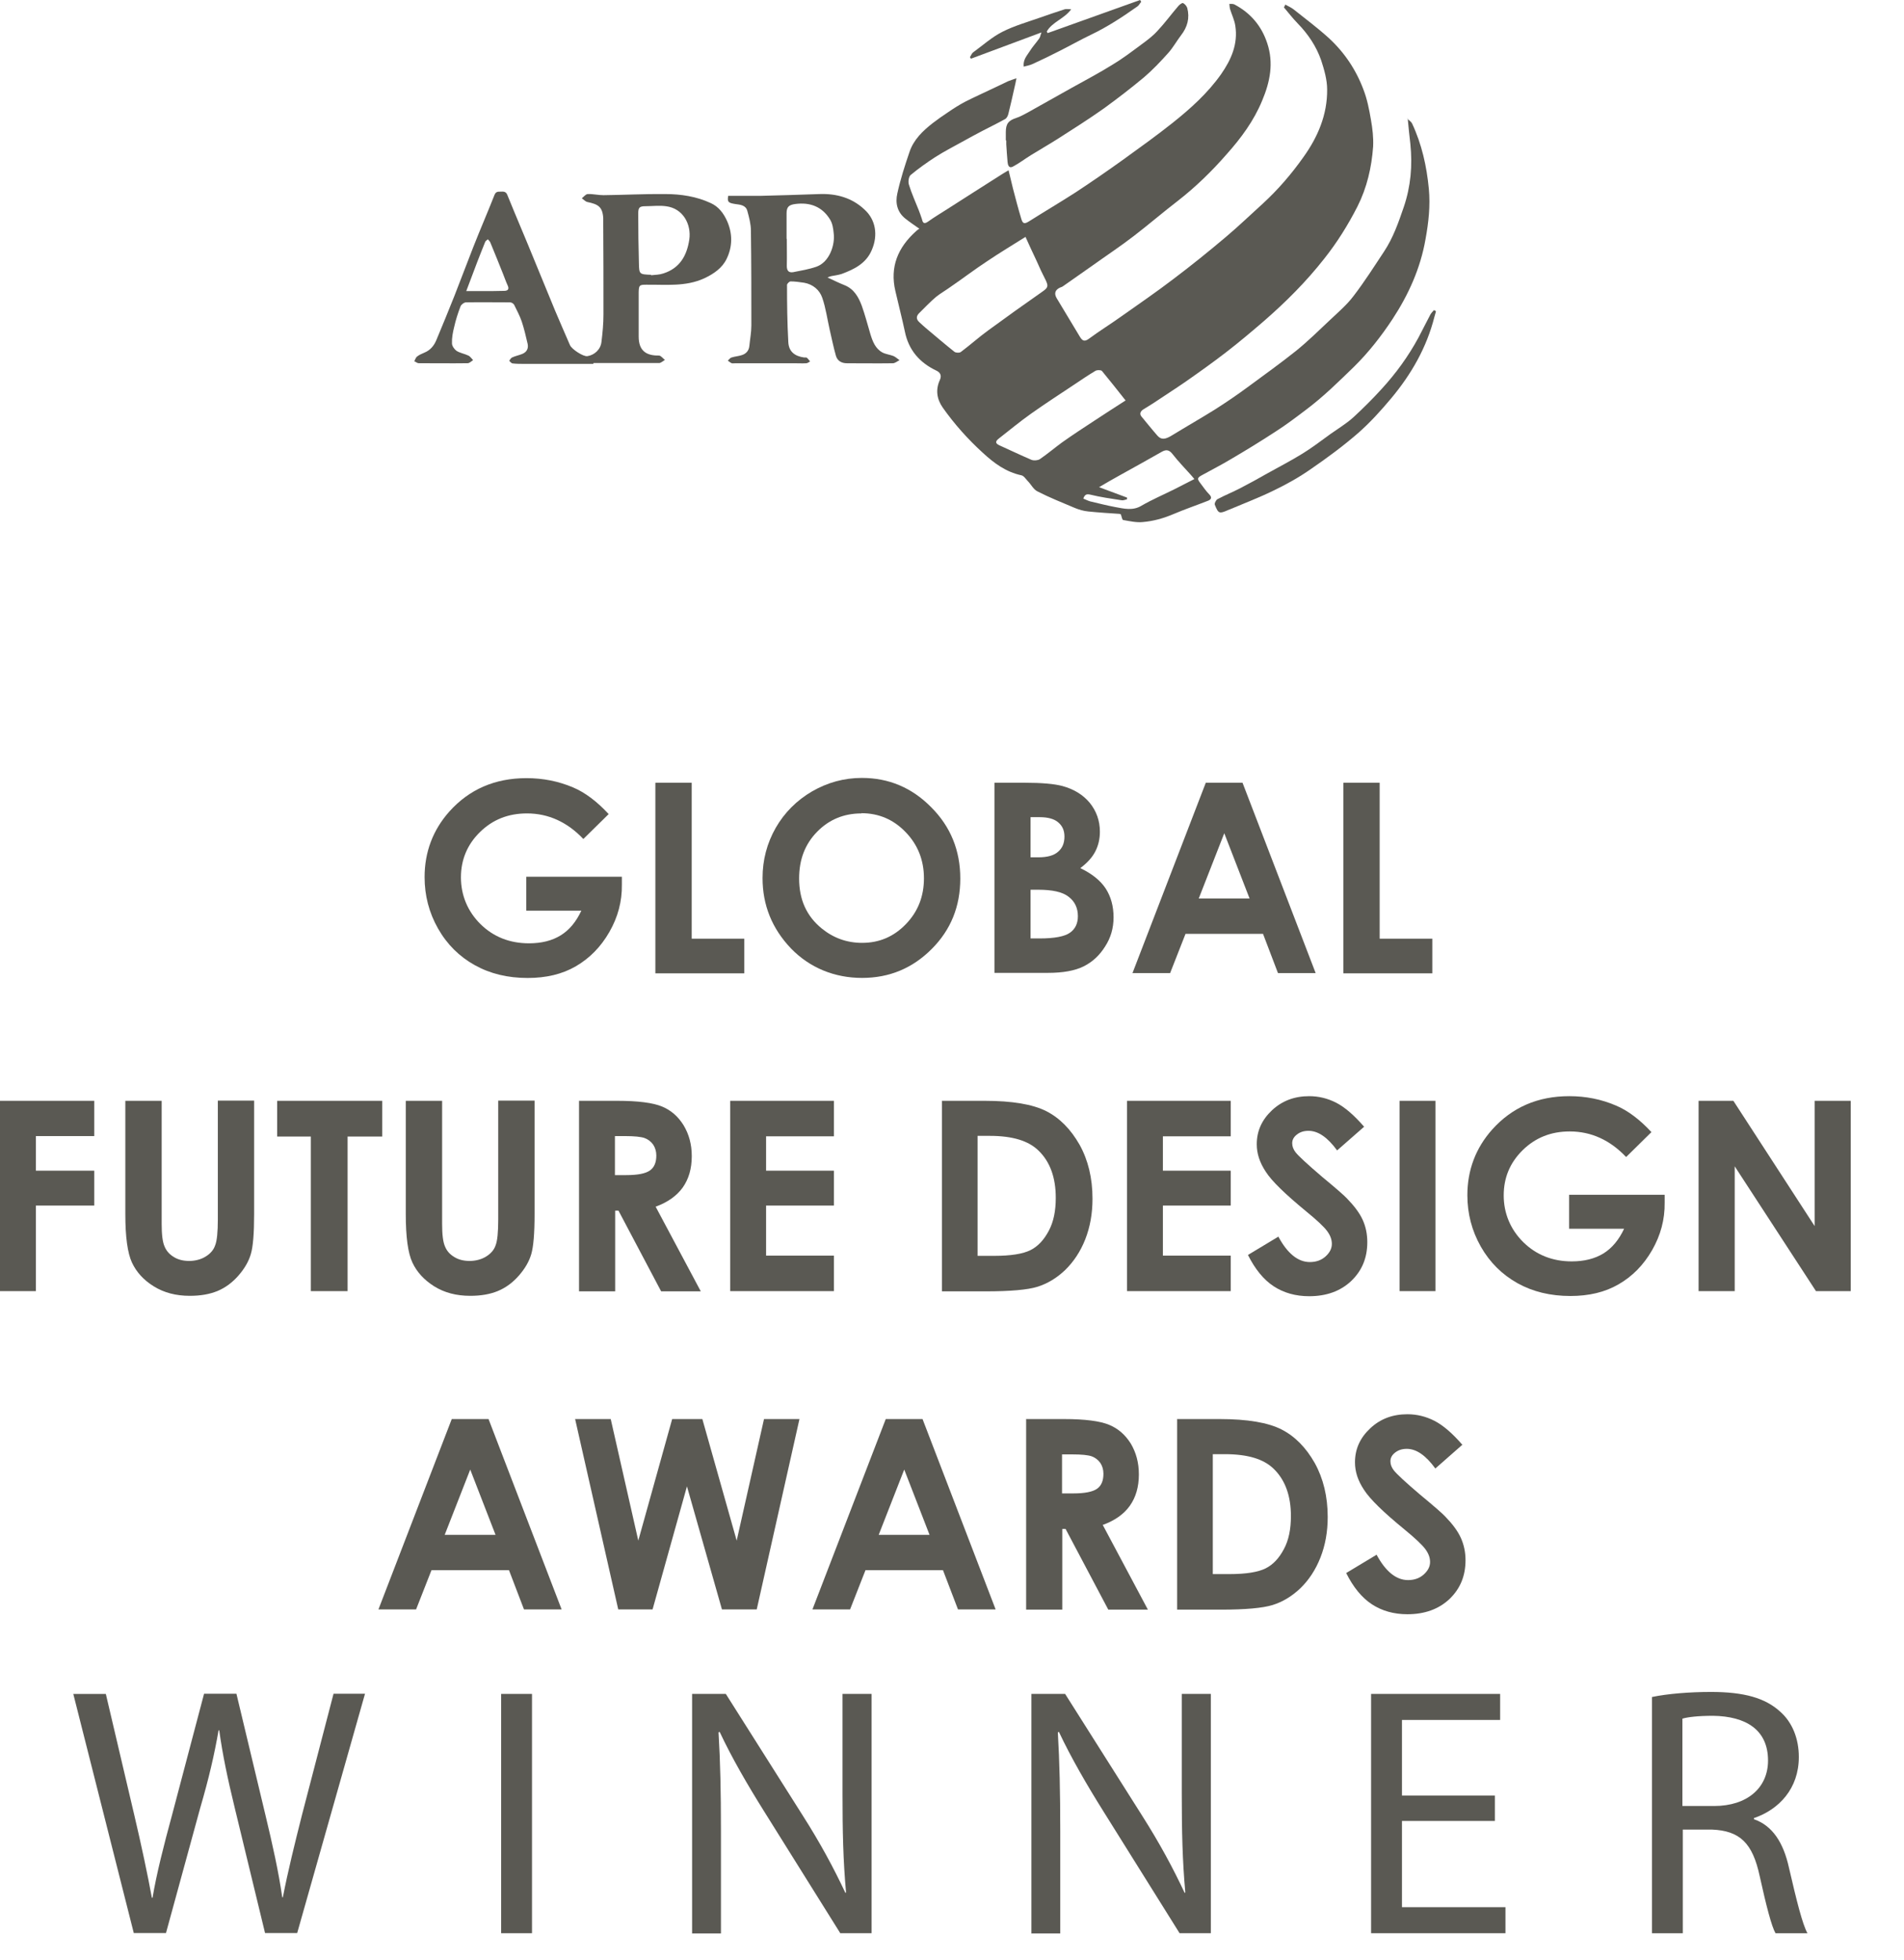 <?xml version="1.0" encoding="UTF-8"?> <svg xmlns="http://www.w3.org/2000/svg" width="34" height="35" viewBox="0 0 34 35" fill="none"><g opacity="0.9"><path d="M25.126 2.115C25.165 2.154 25.201 2.174 25.216 2.206C25.389 2.576 25.476 2.966 25.515 3.372C25.543 3.675 25.511 3.97 25.456 4.27C25.366 4.79 25.153 5.262 24.866 5.7C24.666 6.003 24.442 6.291 24.178 6.551C23.903 6.818 23.632 7.086 23.321 7.319C23.144 7.453 22.968 7.587 22.783 7.705C22.519 7.878 22.248 8.044 21.973 8.205C21.808 8.304 21.639 8.39 21.474 8.481C21.379 8.532 21.371 8.548 21.438 8.634C21.489 8.701 21.536 8.772 21.595 8.831C21.65 8.887 21.623 8.922 21.576 8.942C21.367 9.024 21.159 9.095 20.954 9.182C20.778 9.257 20.597 9.308 20.408 9.324C20.294 9.336 20.172 9.308 20.058 9.288C20.038 9.288 20.031 9.229 20.015 9.186C20.015 9.186 20.003 9.182 19.991 9.178C19.806 9.166 19.618 9.154 19.433 9.135C19.35 9.127 19.268 9.103 19.193 9.072C18.969 8.977 18.741 8.887 18.525 8.776C18.454 8.741 18.411 8.65 18.352 8.591C18.316 8.552 18.281 8.497 18.238 8.489C17.963 8.43 17.75 8.272 17.55 8.087C17.282 7.843 17.043 7.575 16.834 7.279C16.728 7.126 16.704 6.96 16.783 6.787C16.819 6.708 16.791 6.653 16.724 6.621C16.425 6.48 16.225 6.255 16.158 5.92C16.107 5.68 16.044 5.44 15.989 5.199C15.887 4.766 16.036 4.419 16.355 4.132C16.374 4.112 16.398 4.096 16.417 4.085C16.327 4.022 16.244 3.966 16.17 3.907C16.02 3.789 15.985 3.624 16.024 3.454C16.079 3.202 16.158 2.958 16.241 2.714C16.315 2.493 16.48 2.336 16.657 2.198C16.744 2.131 16.834 2.068 16.929 2.005C17.027 1.938 17.125 1.875 17.231 1.819C17.4 1.733 17.577 1.654 17.75 1.571C17.837 1.532 17.919 1.489 18.006 1.449C18.045 1.433 18.084 1.422 18.151 1.398C18.136 1.473 18.128 1.516 18.116 1.563C18.081 1.721 18.045 1.879 18.006 2.036C17.998 2.068 17.978 2.107 17.955 2.123C17.821 2.198 17.683 2.265 17.546 2.336C17.424 2.399 17.298 2.469 17.176 2.536C17.019 2.623 16.858 2.706 16.704 2.804C16.551 2.903 16.402 3.009 16.26 3.127C16.225 3.159 16.213 3.253 16.233 3.305C16.28 3.458 16.347 3.604 16.406 3.754C16.425 3.805 16.445 3.856 16.461 3.907C16.476 3.97 16.492 4.014 16.571 3.959C16.681 3.88 16.799 3.809 16.917 3.734C17.066 3.639 17.212 3.545 17.361 3.45C17.546 3.332 17.727 3.218 17.911 3.1C17.939 3.084 17.966 3.068 18.01 3.041C18.037 3.155 18.061 3.257 18.088 3.364C18.136 3.549 18.183 3.73 18.238 3.911C18.265 4.002 18.297 4.002 18.379 3.951C18.654 3.777 18.934 3.612 19.209 3.435C19.492 3.249 19.771 3.056 20.046 2.859C20.345 2.643 20.648 2.426 20.935 2.198C21.257 1.942 21.564 1.666 21.804 1.327C21.985 1.067 22.11 0.787 22.059 0.46C22.044 0.358 21.996 0.263 21.965 0.161C21.957 0.133 21.957 0.102 21.953 0.07C21.981 0.07 22.016 0.067 22.04 0.078C22.327 0.228 22.527 0.46 22.629 0.772C22.747 1.126 22.68 1.461 22.539 1.796C22.39 2.158 22.162 2.466 21.906 2.753C21.642 3.056 21.355 3.336 21.037 3.584C20.77 3.789 20.514 4.01 20.247 4.215C20.007 4.4 19.751 4.569 19.504 4.746C19.331 4.869 19.154 4.991 18.981 5.113C18.965 5.125 18.949 5.128 18.93 5.136C18.843 5.176 18.82 5.239 18.867 5.322C19.004 5.554 19.146 5.782 19.284 6.015C19.327 6.086 19.366 6.109 19.445 6.05C19.637 5.908 19.842 5.782 20.038 5.641C20.345 5.424 20.656 5.211 20.954 4.983C21.277 4.739 21.591 4.486 21.898 4.226C22.122 4.037 22.334 3.832 22.551 3.636C22.822 3.387 23.062 3.108 23.274 2.808C23.534 2.446 23.703 2.048 23.699 1.599C23.699 1.426 23.648 1.248 23.593 1.079C23.506 0.827 23.357 0.606 23.168 0.413C23.085 0.327 23.011 0.232 22.928 0.133C22.928 0.126 22.944 0.106 22.952 0.082C23.003 0.11 23.054 0.133 23.097 0.165C23.309 0.334 23.526 0.496 23.726 0.677C24.005 0.933 24.214 1.244 24.347 1.599C24.414 1.772 24.45 1.957 24.481 2.139C24.509 2.296 24.528 2.458 24.52 2.619C24.493 2.989 24.41 3.352 24.241 3.687C24.072 4.018 23.876 4.333 23.644 4.624C23.325 5.03 22.963 5.392 22.574 5.731C22.35 5.924 22.126 6.113 21.89 6.295C21.65 6.48 21.407 6.653 21.159 6.826C20.97 6.956 20.778 7.078 20.589 7.205C20.53 7.244 20.467 7.279 20.412 7.315C20.361 7.35 20.345 7.398 20.388 7.445C20.483 7.559 20.573 7.673 20.671 7.784C20.738 7.858 20.809 7.851 20.935 7.772C21.186 7.618 21.442 7.472 21.694 7.315C21.898 7.185 22.095 7.051 22.287 6.909C22.57 6.7 22.857 6.495 23.133 6.275C23.349 6.102 23.545 5.908 23.746 5.719C23.895 5.578 24.053 5.444 24.174 5.282C24.367 5.03 24.54 4.758 24.717 4.49C24.878 4.246 24.973 3.974 25.067 3.699C25.193 3.328 25.224 2.958 25.185 2.572C25.169 2.43 25.153 2.288 25.138 2.119L25.126 2.115ZM18.308 4.234C18.077 4.38 17.852 4.514 17.636 4.66C17.408 4.809 17.192 4.975 16.968 5.128C16.885 5.188 16.795 5.239 16.716 5.302C16.61 5.392 16.512 5.495 16.413 5.593C16.358 5.648 16.358 5.704 16.421 5.759C16.461 5.794 16.496 5.83 16.535 5.861C16.704 6.003 16.87 6.145 17.043 6.283C17.066 6.302 17.133 6.306 17.157 6.287C17.326 6.161 17.483 6.019 17.652 5.897C17.97 5.664 18.289 5.436 18.611 5.211C18.713 5.14 18.725 5.113 18.674 5.006C18.615 4.892 18.56 4.774 18.509 4.656C18.442 4.518 18.379 4.376 18.312 4.23L18.308 4.234ZM20.097 7.149C19.948 6.96 19.814 6.791 19.677 6.625C19.657 6.606 19.586 6.606 19.559 6.625C19.433 6.7 19.311 6.783 19.193 6.862C18.934 7.035 18.67 7.205 18.415 7.386C18.214 7.528 18.026 7.685 17.833 7.835C17.774 7.882 17.77 7.918 17.845 7.953C18.037 8.04 18.226 8.13 18.419 8.213C18.462 8.229 18.529 8.225 18.568 8.201C18.706 8.107 18.831 8 18.965 7.902C19.154 7.768 19.346 7.642 19.539 7.516C19.724 7.394 19.909 7.275 20.105 7.149H20.097ZM19.346 8.906C19.386 8.922 19.425 8.942 19.464 8.954C19.614 8.989 19.763 9.028 19.913 9.056C20.07 9.084 20.227 9.127 20.384 9.032C20.573 8.922 20.778 8.835 20.974 8.737C21.088 8.678 21.202 8.619 21.328 8.556C21.293 8.516 21.277 8.493 21.257 8.473C21.151 8.355 21.037 8.237 20.939 8.111C20.88 8.036 20.829 8.024 20.75 8.067C20.502 8.209 20.251 8.347 20.003 8.485C19.881 8.552 19.759 8.623 19.626 8.701C19.806 8.768 19.964 8.828 20.125 8.887C20.125 8.898 20.125 8.906 20.125 8.918C20.09 8.926 20.054 8.942 20.023 8.934C19.838 8.906 19.653 8.879 19.472 8.835C19.405 8.82 19.374 8.828 19.346 8.902V8.906Z" fill="#484740"></path><path d="M10.591 6.499C10.182 6.499 9.769 6.499 9.36 6.499C9.293 6.499 9.223 6.499 9.156 6.491C9.132 6.491 9.113 6.46 9.093 6.444C9.109 6.424 9.12 6.397 9.144 6.385C9.203 6.357 9.266 6.346 9.325 6.322C9.404 6.29 9.439 6.227 9.423 6.145C9.392 6.011 9.36 5.873 9.317 5.743C9.282 5.641 9.231 5.546 9.183 5.447C9.172 5.424 9.136 5.4 9.109 5.4C8.845 5.4 8.586 5.396 8.322 5.4C8.287 5.4 8.236 5.44 8.224 5.471C8.177 5.593 8.138 5.715 8.11 5.841C8.086 5.936 8.067 6.038 8.071 6.133C8.071 6.18 8.114 6.239 8.153 6.267C8.216 6.306 8.295 6.318 8.362 6.35C8.397 6.365 8.421 6.405 8.448 6.432C8.417 6.452 8.385 6.487 8.35 6.487C8.059 6.491 7.768 6.487 7.477 6.487C7.45 6.487 7.426 6.464 7.398 6.452C7.414 6.424 7.422 6.389 7.446 6.369C7.485 6.338 7.532 6.318 7.579 6.298C7.685 6.255 7.752 6.172 7.792 6.074C7.902 5.814 8.008 5.55 8.114 5.286C8.228 4.994 8.338 4.703 8.452 4.411C8.574 4.1 8.708 3.793 8.83 3.482C8.853 3.423 8.889 3.423 8.932 3.423C8.979 3.423 9.03 3.411 9.058 3.478C9.219 3.876 9.388 4.266 9.549 4.664C9.671 4.959 9.793 5.258 9.915 5.554C10.001 5.759 10.092 5.964 10.178 6.164C10.21 6.239 10.418 6.373 10.489 6.361C10.614 6.342 10.725 6.243 10.74 6.109C10.76 5.948 10.776 5.782 10.776 5.617C10.776 5.077 10.776 4.534 10.772 3.994C10.772 3.962 10.772 3.931 10.772 3.895C10.76 3.687 10.673 3.647 10.489 3.608C10.453 3.6 10.422 3.564 10.39 3.541C10.426 3.513 10.461 3.466 10.496 3.466C10.587 3.462 10.681 3.486 10.776 3.486C11.145 3.482 11.511 3.462 11.88 3.466C12.16 3.466 12.439 3.509 12.694 3.628C12.832 3.691 12.922 3.809 12.985 3.951C13.084 4.175 13.08 4.407 12.977 4.62C12.899 4.786 12.745 4.892 12.576 4.971C12.242 5.124 11.892 5.081 11.542 5.085C11.42 5.085 11.409 5.093 11.405 5.215C11.405 5.479 11.405 5.747 11.405 6.011C11.405 6.267 11.542 6.354 11.766 6.35C11.802 6.35 11.837 6.401 11.873 6.428C11.841 6.448 11.806 6.48 11.774 6.484C11.381 6.484 10.992 6.484 10.599 6.484C10.599 6.484 10.599 6.487 10.599 6.491L10.591 6.499ZM11.625 4.916C11.7 4.908 11.774 4.908 11.845 4.884C12.14 4.79 12.266 4.565 12.309 4.278C12.348 4.01 12.199 3.718 11.888 3.683C11.77 3.667 11.645 3.683 11.527 3.683C11.42 3.683 11.397 3.706 11.397 3.813C11.397 4.108 11.401 4.404 11.409 4.695C11.413 4.9 11.416 4.9 11.629 4.908L11.625 4.916ZM8.326 5.199C8.436 5.199 8.527 5.199 8.613 5.199C8.743 5.199 8.873 5.199 9.003 5.195C9.069 5.195 9.097 5.164 9.065 5.097C9.034 5.03 9.01 4.959 8.983 4.892C8.908 4.703 8.833 4.518 8.755 4.329C8.747 4.309 8.727 4.293 8.712 4.274C8.696 4.289 8.672 4.301 8.664 4.321C8.617 4.435 8.574 4.549 8.527 4.667C8.464 4.833 8.401 4.998 8.326 5.199Z" fill="#484740"></path><path d="M13.004 3.498C13.193 3.498 13.385 3.498 13.578 3.498C13.928 3.49 14.282 3.478 14.632 3.466C14.938 3.455 15.217 3.533 15.441 3.746C15.634 3.923 15.685 4.195 15.567 4.467C15.465 4.707 15.253 4.81 15.029 4.893C14.97 4.912 14.907 4.92 14.844 4.932C14.824 4.936 14.805 4.944 14.777 4.956C14.887 5.007 14.982 5.054 15.08 5.093C15.249 5.16 15.332 5.306 15.39 5.464C15.449 5.629 15.493 5.802 15.544 5.972C15.583 6.098 15.63 6.224 15.756 6.295C15.815 6.326 15.89 6.334 15.953 6.358C15.992 6.374 16.027 6.409 16.063 6.433C16.023 6.452 15.984 6.488 15.941 6.488C15.67 6.492 15.398 6.488 15.127 6.488C15.025 6.488 14.954 6.445 14.927 6.354C14.883 6.2 14.852 6.043 14.816 5.889C14.773 5.7 14.746 5.499 14.683 5.318C14.636 5.18 14.518 5.078 14.36 5.05C14.278 5.038 14.195 5.026 14.117 5.026C14.097 5.026 14.054 5.066 14.054 5.089C14.054 5.428 14.058 5.771 14.077 6.11C14.085 6.279 14.191 6.362 14.36 6.385C14.376 6.385 14.396 6.382 14.408 6.389C14.431 6.409 14.447 6.433 14.466 6.456C14.443 6.468 14.419 6.488 14.396 6.488C14.329 6.492 14.258 6.488 14.191 6.488C13.838 6.488 13.488 6.488 13.134 6.488C13.11 6.488 13.086 6.492 13.067 6.488C13.039 6.476 13.02 6.456 12.996 6.441C13.02 6.421 13.035 6.393 13.063 6.385C13.122 6.366 13.189 6.362 13.248 6.342C13.322 6.319 13.373 6.263 13.381 6.181C13.393 6.059 13.417 5.936 13.417 5.814C13.417 5.251 13.417 4.688 13.409 4.12C13.409 4.002 13.377 3.884 13.346 3.77C13.319 3.663 13.22 3.656 13.13 3.644C13.004 3.624 12.984 3.608 13.004 3.494V3.498ZM14.05 4.266C14.05 4.428 14.054 4.589 14.05 4.751C14.05 4.841 14.089 4.873 14.164 4.861C14.305 4.833 14.447 4.81 14.581 4.763C14.812 4.68 14.915 4.373 14.887 4.164C14.879 4.081 14.867 3.994 14.824 3.923C14.683 3.691 14.466 3.608 14.199 3.644C14.089 3.659 14.046 3.695 14.046 3.809C14.046 3.963 14.046 4.113 14.046 4.266H14.05Z" fill="#484740"></path><path d="M17.961 2.505C17.961 2.458 17.961 2.407 17.961 2.36C17.961 2.21 18.008 2.151 18.154 2.104C18.22 2.084 18.283 2.044 18.346 2.013C18.606 1.867 18.865 1.721 19.125 1.576C19.372 1.438 19.628 1.304 19.868 1.154C20.045 1.048 20.21 0.922 20.375 0.8C20.477 0.725 20.579 0.65 20.666 0.555C20.799 0.414 20.914 0.256 21.043 0.106C21.063 0.083 21.11 0.047 21.126 0.055C21.157 0.071 21.189 0.106 21.201 0.142C21.248 0.323 21.204 0.484 21.09 0.63C21.012 0.733 20.949 0.847 20.866 0.941C20.729 1.095 20.583 1.249 20.426 1.383C20.194 1.576 19.954 1.761 19.71 1.938C19.443 2.127 19.164 2.304 18.885 2.482C18.732 2.58 18.57 2.671 18.413 2.769C18.303 2.836 18.197 2.919 18.083 2.978C18.012 3.013 17.996 2.939 17.992 2.891C17.981 2.785 17.977 2.679 17.969 2.576C17.969 2.553 17.969 2.529 17.969 2.509C17.969 2.509 17.969 2.509 17.965 2.509L17.961 2.505Z" fill="#484740"></path><path d="M25.641 5.566C25.633 5.598 25.622 5.629 25.614 5.661C25.476 6.208 25.201 6.685 24.843 7.114C24.658 7.335 24.462 7.552 24.245 7.741C23.982 7.969 23.699 8.178 23.412 8.375C23.204 8.521 22.98 8.647 22.752 8.757C22.488 8.887 22.217 8.989 21.946 9.104C21.938 9.104 21.934 9.108 21.926 9.112C21.773 9.178 21.757 9.175 21.694 9.017C21.682 8.993 21.714 8.93 21.741 8.915C21.875 8.844 22.016 8.788 22.15 8.718C22.311 8.635 22.468 8.548 22.626 8.458C22.838 8.339 23.054 8.229 23.263 8.099C23.436 7.993 23.597 7.867 23.762 7.749C23.896 7.654 24.041 7.567 24.163 7.457C24.34 7.295 24.513 7.122 24.674 6.945C24.93 6.665 25.15 6.362 25.331 6.027C25.401 5.889 25.472 5.755 25.543 5.617C25.559 5.59 25.582 5.566 25.606 5.539C25.618 5.543 25.625 5.55 25.637 5.554L25.641 5.566Z" fill="#484740"></path><path d="M18.28 1.186C18.268 1.064 18.339 0.993 18.386 0.918C18.437 0.835 18.504 0.764 18.559 0.685C18.575 0.662 18.578 0.63 18.598 0.579C18.162 0.741 17.753 0.894 17.34 1.048C17.332 1.04 17.324 1.032 17.32 1.02C17.34 0.993 17.352 0.953 17.379 0.934C17.552 0.808 17.713 0.662 17.902 0.567C18.111 0.461 18.346 0.394 18.571 0.315C18.716 0.264 18.865 0.213 19.015 0.165C19.042 0.158 19.078 0.165 19.129 0.165C19.003 0.339 18.791 0.39 18.692 0.563C18.696 0.571 18.704 0.583 18.708 0.591C19.259 0.394 19.809 0.197 20.359 0C20.367 0.012 20.371 0.02 20.379 0.032C20.355 0.059 20.34 0.095 20.312 0.114C20.045 0.303 19.774 0.481 19.479 0.622C19.29 0.713 19.109 0.815 18.921 0.91C18.759 0.993 18.598 1.071 18.433 1.146C18.39 1.166 18.339 1.174 18.28 1.19V1.186Z" fill="#484740"></path><path d="M10.873 14.536L10.417 14.985C10.13 14.682 9.792 14.528 9.41 14.528C9.076 14.528 8.797 14.638 8.569 14.863C8.345 15.083 8.231 15.355 8.231 15.67C8.231 15.986 8.349 16.277 8.581 16.506C8.813 16.734 9.104 16.848 9.446 16.848C9.67 16.848 9.858 16.801 10.012 16.706C10.165 16.612 10.287 16.466 10.381 16.265H9.398V15.659H11.105V15.8C11.109 16.1 11.034 16.38 10.881 16.647C10.727 16.915 10.527 17.116 10.283 17.258C10.039 17.4 9.752 17.467 9.422 17.467C9.068 17.467 8.754 17.392 8.478 17.238C8.203 17.085 7.983 16.868 7.822 16.584C7.661 16.301 7.582 15.993 7.582 15.666C7.582 15.217 7.731 14.823 8.026 14.492C8.38 14.099 8.836 13.898 9.402 13.898C9.697 13.898 9.972 13.953 10.232 14.063C10.448 14.154 10.661 14.315 10.869 14.54L10.873 14.536Z" fill="#484740"></path><path d="M11.707 13.98H12.352V16.765H13.291V17.384H11.703V13.984L11.707 13.98Z" fill="#484740"></path><path d="M15.39 13.894C15.87 13.894 16.283 14.067 16.629 14.418C16.975 14.764 17.148 15.19 17.148 15.69C17.148 16.19 16.979 16.608 16.637 16.95C16.295 17.293 15.882 17.466 15.394 17.466C14.907 17.466 14.463 17.289 14.124 16.939C13.786 16.584 13.617 16.166 13.617 15.682C13.617 15.359 13.696 15.06 13.853 14.784C14.01 14.512 14.227 14.295 14.502 14.134C14.777 13.976 15.072 13.894 15.39 13.894ZM15.383 14.528C15.068 14.528 14.805 14.638 14.592 14.855C14.376 15.075 14.27 15.351 14.27 15.69C14.27 16.068 14.403 16.363 14.675 16.584C14.883 16.753 15.123 16.84 15.394 16.84C15.701 16.84 15.96 16.73 16.177 16.505C16.393 16.281 16.499 16.009 16.499 15.686C16.499 15.363 16.389 15.087 16.173 14.863C15.957 14.638 15.693 14.524 15.383 14.524V14.528Z" fill="#484740"></path><path d="M17.758 17.38V13.98H18.293C18.603 13.98 18.827 14 18.973 14.039C19.177 14.095 19.338 14.193 19.46 14.339C19.578 14.485 19.641 14.658 19.641 14.855C19.641 14.985 19.613 15.103 19.558 15.209C19.503 15.316 19.413 15.414 19.291 15.505C19.496 15.603 19.649 15.725 19.743 15.867C19.838 16.013 19.885 16.186 19.885 16.383C19.885 16.58 19.834 16.75 19.735 16.903C19.637 17.061 19.511 17.179 19.354 17.258C19.197 17.337 18.985 17.376 18.709 17.376H17.758V17.38ZM18.403 14.595V15.312H18.544C18.701 15.312 18.819 15.28 18.894 15.213C18.973 15.146 19.008 15.056 19.008 14.941C19.008 14.835 18.973 14.752 18.898 14.689C18.827 14.626 18.713 14.595 18.568 14.595H18.403ZM18.403 15.891V16.761H18.564C18.831 16.761 19.012 16.726 19.106 16.659C19.201 16.592 19.248 16.494 19.248 16.363C19.248 16.218 19.193 16.1 19.083 16.017C18.973 15.93 18.792 15.891 18.536 15.891H18.403Z" fill="#484740"></path><path d="M21.532 13.98H22.188L23.494 17.38H22.821L22.554 16.679H21.17L20.895 17.38H20.223L21.532 13.98ZM21.862 14.882L21.406 16.048H22.314L21.862 14.882Z" fill="#484740"></path><path d="M23.992 13.98H24.637V16.765H25.577V17.384H23.988V13.984L23.992 13.98Z" fill="#484740"></path><path d="M0 19.661H1.683V20.291H0.641V20.909H1.683V21.532H0.641V23.06H0V19.661Z" fill="#484740"></path><path d="M2.238 19.661H2.887V21.86C2.887 22.049 2.903 22.183 2.938 22.261C2.97 22.34 3.025 22.403 3.103 22.45C3.178 22.498 3.272 22.521 3.378 22.521C3.485 22.521 3.591 22.494 3.673 22.442C3.756 22.391 3.815 22.324 3.842 22.242C3.874 22.163 3.89 22.005 3.89 21.777V19.657H4.538V21.686C4.538 22.029 4.519 22.265 4.479 22.399C4.44 22.533 4.365 22.659 4.259 22.781C4.153 22.903 4.027 22.998 3.886 23.057C3.744 23.116 3.579 23.144 3.39 23.144C3.143 23.144 2.93 23.089 2.745 22.974C2.561 22.86 2.435 22.718 2.356 22.549C2.278 22.38 2.238 22.092 2.238 21.686V19.657V19.661Z" fill="#484740"></path><path d="M4.949 19.661H6.825V20.299H6.207V23.06H5.551V20.299H4.949V19.661Z" fill="#484740"></path><path d="M7.246 19.661H7.895V21.86C7.895 22.049 7.911 22.183 7.946 22.261C7.977 22.34 8.032 22.403 8.111 22.45C8.186 22.498 8.28 22.521 8.386 22.521C8.492 22.521 8.599 22.494 8.681 22.442C8.764 22.391 8.823 22.324 8.85 22.242C8.882 22.163 8.897 22.005 8.897 21.777V19.657H9.546V21.686C9.546 22.029 9.526 22.265 9.487 22.399C9.448 22.533 9.373 22.659 9.267 22.781C9.161 22.903 9.035 22.998 8.893 23.057C8.752 23.116 8.587 23.144 8.398 23.144C8.15 23.144 7.938 23.089 7.753 22.974C7.572 22.86 7.443 22.718 7.364 22.549C7.285 22.38 7.246 22.092 7.246 21.686V19.657V19.661Z" fill="#484740"></path><path d="M10.336 19.661H11.02C11.393 19.661 11.661 19.696 11.822 19.763C11.983 19.83 12.109 19.94 12.207 20.098C12.302 20.256 12.353 20.437 12.353 20.649C12.353 20.874 12.298 21.059 12.192 21.209C12.085 21.358 11.924 21.473 11.708 21.552L12.514 23.064H11.806L11.044 21.622H10.985V23.064H10.34V19.665L10.336 19.661ZM10.981 20.988H11.181C11.386 20.988 11.527 20.961 11.606 20.905C11.684 20.85 11.72 20.76 11.72 20.638C11.72 20.563 11.7 20.5 11.665 20.445C11.626 20.389 11.574 20.35 11.511 20.326C11.445 20.303 11.327 20.291 11.158 20.291H10.981V20.988Z" fill="#484740"></path><path d="M13.039 19.661H14.891V20.295H13.68V20.909H14.891V21.532H13.68V22.426H14.891V23.06H13.039V19.661Z" fill="#484740"></path><path d="M16.816 19.661H17.583C18.075 19.661 18.444 19.724 18.684 19.846C18.924 19.968 19.12 20.169 19.278 20.445C19.431 20.72 19.509 21.043 19.509 21.41C19.509 21.674 19.466 21.914 19.38 22.134C19.293 22.355 19.171 22.536 19.022 22.682C18.869 22.828 18.704 22.926 18.527 22.982C18.35 23.037 18.039 23.064 17.599 23.064H16.82V19.665L16.816 19.661ZM17.457 20.283V22.43H17.756C18.051 22.43 18.267 22.395 18.401 22.328C18.535 22.261 18.641 22.146 18.727 21.985C18.814 21.823 18.853 21.626 18.853 21.394C18.853 21.032 18.751 20.752 18.55 20.555C18.369 20.374 18.078 20.287 17.674 20.287H17.453L17.457 20.283Z" fill="#484740"></path><path d="M20.125 19.661H21.977V20.295H20.766V20.909H21.977V21.532H20.766V22.426H21.977V23.06H20.125V19.661Z" fill="#484740"></path><path d="M24.357 20.126L23.877 20.547C23.708 20.315 23.539 20.197 23.366 20.197C23.28 20.197 23.213 20.22 23.158 20.264C23.103 20.307 23.075 20.358 23.075 20.417C23.075 20.476 23.095 20.527 23.134 20.579C23.186 20.646 23.343 20.791 23.606 21.016C23.854 21.221 24.003 21.351 24.054 21.406C24.184 21.54 24.279 21.666 24.334 21.788C24.389 21.91 24.416 22.04 24.416 22.186C24.416 22.466 24.322 22.694 24.129 22.879C23.936 23.061 23.685 23.151 23.378 23.151C23.138 23.151 22.926 23.092 22.745 22.974C22.564 22.856 22.411 22.666 22.285 22.414L22.828 22.087C22.989 22.387 23.178 22.541 23.39 22.541C23.5 22.541 23.594 22.509 23.669 22.442C23.744 22.375 23.783 22.3 23.783 22.217C23.783 22.139 23.756 22.064 23.697 21.985C23.642 21.91 23.516 21.792 23.319 21.631C22.95 21.327 22.71 21.095 22.604 20.929C22.494 20.764 22.442 20.602 22.442 20.437C22.442 20.201 22.533 20 22.714 19.83C22.895 19.661 23.115 19.578 23.378 19.578C23.547 19.578 23.708 19.617 23.862 19.696C24.015 19.775 24.18 19.917 24.361 20.126H24.357Z" fill="#484740"></path><path d="M24.992 19.661H25.633V23.06H24.992V19.661Z" fill="#484740"></path><path d="M29.494 20.216L29.038 20.665C28.751 20.362 28.413 20.208 28.031 20.208C27.697 20.208 27.418 20.319 27.19 20.543C26.962 20.768 26.852 21.036 26.852 21.351C26.852 21.666 26.97 21.957 27.202 22.186C27.434 22.414 27.725 22.529 28.067 22.529C28.291 22.529 28.48 22.481 28.633 22.387C28.786 22.292 28.908 22.146 29.002 21.946H28.02V21.339H29.726V21.481C29.73 21.78 29.655 22.06 29.502 22.328C29.348 22.596 29.148 22.797 28.904 22.938C28.66 23.08 28.373 23.147 28.043 23.147C27.689 23.147 27.375 23.072 27.099 22.919C26.824 22.765 26.604 22.548 26.443 22.265C26.282 21.981 26.203 21.674 26.203 21.347C26.203 20.898 26.352 20.504 26.647 20.173C27.001 19.779 27.457 19.578 28.023 19.578C28.318 19.578 28.593 19.633 28.853 19.744C29.069 19.834 29.282 19.996 29.49 20.22L29.494 20.216Z" fill="#484740"></path><path d="M30.332 19.661H30.953L32.404 21.898V19.661H33.049V23.06H32.428L30.977 20.831V23.06H30.332V19.661Z" fill="#484740"></path><path d="M8.067 25.345H8.724L10.029 28.745H9.357L9.089 28.044H7.705L7.43 28.745H6.758L8.067 25.345ZM8.397 26.247L7.941 27.413H8.849L8.397 26.247Z" fill="#484740"></path><path d="M10.27 25.345H10.906L11.398 27.516L12.003 25.345H12.542L13.155 27.516L13.643 25.345H14.276L13.513 28.745H12.892L12.267 26.547L11.653 28.745H11.04L10.27 25.345Z" fill="#484740"></path><path d="M15.817 25.345H16.474L17.779 28.745H17.107L16.839 28.044H15.455L15.18 28.745H14.508L15.817 25.345ZM16.147 26.247L15.691 27.413H16.599L16.147 26.247Z" fill="#484740"></path><path d="M18.32 25.345H19.004C19.378 25.345 19.645 25.381 19.806 25.448C19.968 25.515 20.093 25.625 20.192 25.782C20.286 25.94 20.337 26.121 20.337 26.334C20.337 26.558 20.282 26.744 20.176 26.893C20.07 27.043 19.909 27.157 19.692 27.236L20.498 28.749H19.791L19.028 27.307H18.969V28.749H18.324V25.349L18.32 25.345ZM18.965 26.673H19.166C19.37 26.673 19.512 26.645 19.59 26.59C19.669 26.535 19.704 26.444 19.704 26.322C19.704 26.247 19.685 26.184 19.649 26.129C19.61 26.074 19.559 26.035 19.496 26.011C19.429 25.987 19.311 25.976 19.142 25.976H18.965V26.673Z" fill="#484740"></path><path d="M21.016 25.345H21.782C22.274 25.345 22.643 25.408 22.883 25.53C23.123 25.652 23.32 25.853 23.477 26.129C23.63 26.405 23.709 26.728 23.709 27.094C23.709 27.358 23.666 27.599 23.579 27.819C23.492 28.04 23.371 28.221 23.221 28.367C23.068 28.512 22.903 28.611 22.726 28.666C22.549 28.721 22.238 28.749 21.798 28.749H21.02V25.349L21.016 25.345ZM21.657 25.968V28.114H21.955C22.25 28.114 22.466 28.079 22.6 28.012C22.734 27.945 22.84 27.831 22.926 27.669C23.013 27.508 23.052 27.311 23.052 27.078C23.052 26.716 22.95 26.436 22.75 26.239C22.569 26.058 22.278 25.972 21.873 25.972H21.652L21.657 25.968Z" fill="#484740"></path><path d="M26.111 25.806L25.631 26.228C25.462 25.995 25.293 25.877 25.12 25.877C25.034 25.877 24.967 25.901 24.912 25.944C24.857 25.987 24.829 26.038 24.829 26.098C24.829 26.157 24.849 26.208 24.888 26.259C24.939 26.326 25.097 26.472 25.36 26.696C25.608 26.901 25.757 27.031 25.808 27.086C25.938 27.22 26.032 27.346 26.087 27.468C26.142 27.591 26.17 27.721 26.17 27.866C26.17 28.146 26.076 28.375 25.883 28.56C25.69 28.741 25.439 28.831 25.132 28.831C24.892 28.831 24.68 28.772 24.499 28.654C24.318 28.536 24.165 28.347 24.039 28.095L24.582 27.768C24.743 28.067 24.931 28.221 25.144 28.221C25.254 28.221 25.348 28.189 25.423 28.122C25.498 28.055 25.537 27.981 25.537 27.898C25.537 27.819 25.509 27.744 25.451 27.666C25.395 27.591 25.27 27.472 25.073 27.311C24.703 27.008 24.464 26.775 24.358 26.61C24.247 26.444 24.196 26.283 24.196 26.117C24.196 25.881 24.287 25.68 24.468 25.511C24.648 25.341 24.869 25.259 25.132 25.259C25.301 25.259 25.462 25.298 25.616 25.377C25.769 25.456 25.934 25.597 26.115 25.806H26.111Z" fill="#484740"></path><path d="M2.39 34.529L1.309 30.255H1.89L2.398 32.418C2.523 32.949 2.637 33.485 2.712 33.895H2.724C2.795 33.469 2.924 32.961 3.074 32.41L3.644 30.251H4.222L4.741 32.422C4.863 32.93 4.977 33.438 5.04 33.887H5.051C5.142 33.418 5.26 32.941 5.394 32.41L5.956 30.251H6.518L5.307 34.525H4.733L4.194 32.299C4.061 31.752 3.974 31.334 3.915 30.905H3.903C3.829 31.33 3.734 31.748 3.573 32.299L2.964 34.525H2.386L2.39 34.529Z" fill="#484740"></path><path d="M9.5 30.254V34.528H8.949V30.254H9.5Z" fill="#484740"></path><path d="M12.359 34.528V30.254H12.961L14.329 32.417C14.648 32.917 14.891 33.37 15.096 33.807L15.108 33.8C15.056 33.228 15.045 32.708 15.045 32.043V30.254H15.564V34.528H15.005L13.649 32.358C13.35 31.881 13.067 31.393 12.851 30.932L12.831 30.94C12.863 31.479 12.874 31.991 12.874 32.704V34.532H12.355L12.359 34.528Z" fill="#484740"></path><path d="M18.418 34.528V30.254H19.02L20.388 32.417C20.706 32.917 20.95 33.37 21.154 33.807L21.166 33.8C21.115 33.228 21.103 32.708 21.103 32.043V30.254H21.622V34.528H21.064L19.708 32.358C19.409 31.881 19.126 31.393 18.909 30.932L18.89 30.94C18.921 31.479 18.933 31.991 18.933 32.704V34.532H18.414L18.418 34.528Z" fill="#484740"></path><path d="M26.694 32.523H25.035V34.063H26.883V34.528H24.484V30.254H26.788V30.719H25.035V32.07H26.694V32.527V32.523Z" fill="#484740"></path><path d="M29.496 30.31C29.775 30.251 30.172 30.219 30.554 30.219C31.143 30.219 31.521 30.326 31.788 30.57C32.004 30.759 32.122 31.05 32.122 31.381C32.122 31.945 31.768 32.319 31.32 32.472V32.492C31.651 32.606 31.847 32.91 31.945 33.355C32.083 33.95 32.185 34.363 32.276 34.529H31.706C31.635 34.407 31.541 34.04 31.423 33.508C31.297 32.918 31.069 32.697 30.569 32.677H30.05V34.529H29.5V30.31H29.496ZM30.047 32.256H30.609C31.198 32.256 31.572 31.933 31.572 31.444C31.572 30.893 31.175 30.653 30.589 30.645C30.322 30.645 30.133 30.668 30.043 30.696V32.256H30.047Z" fill="#484740"></path></g></svg> 